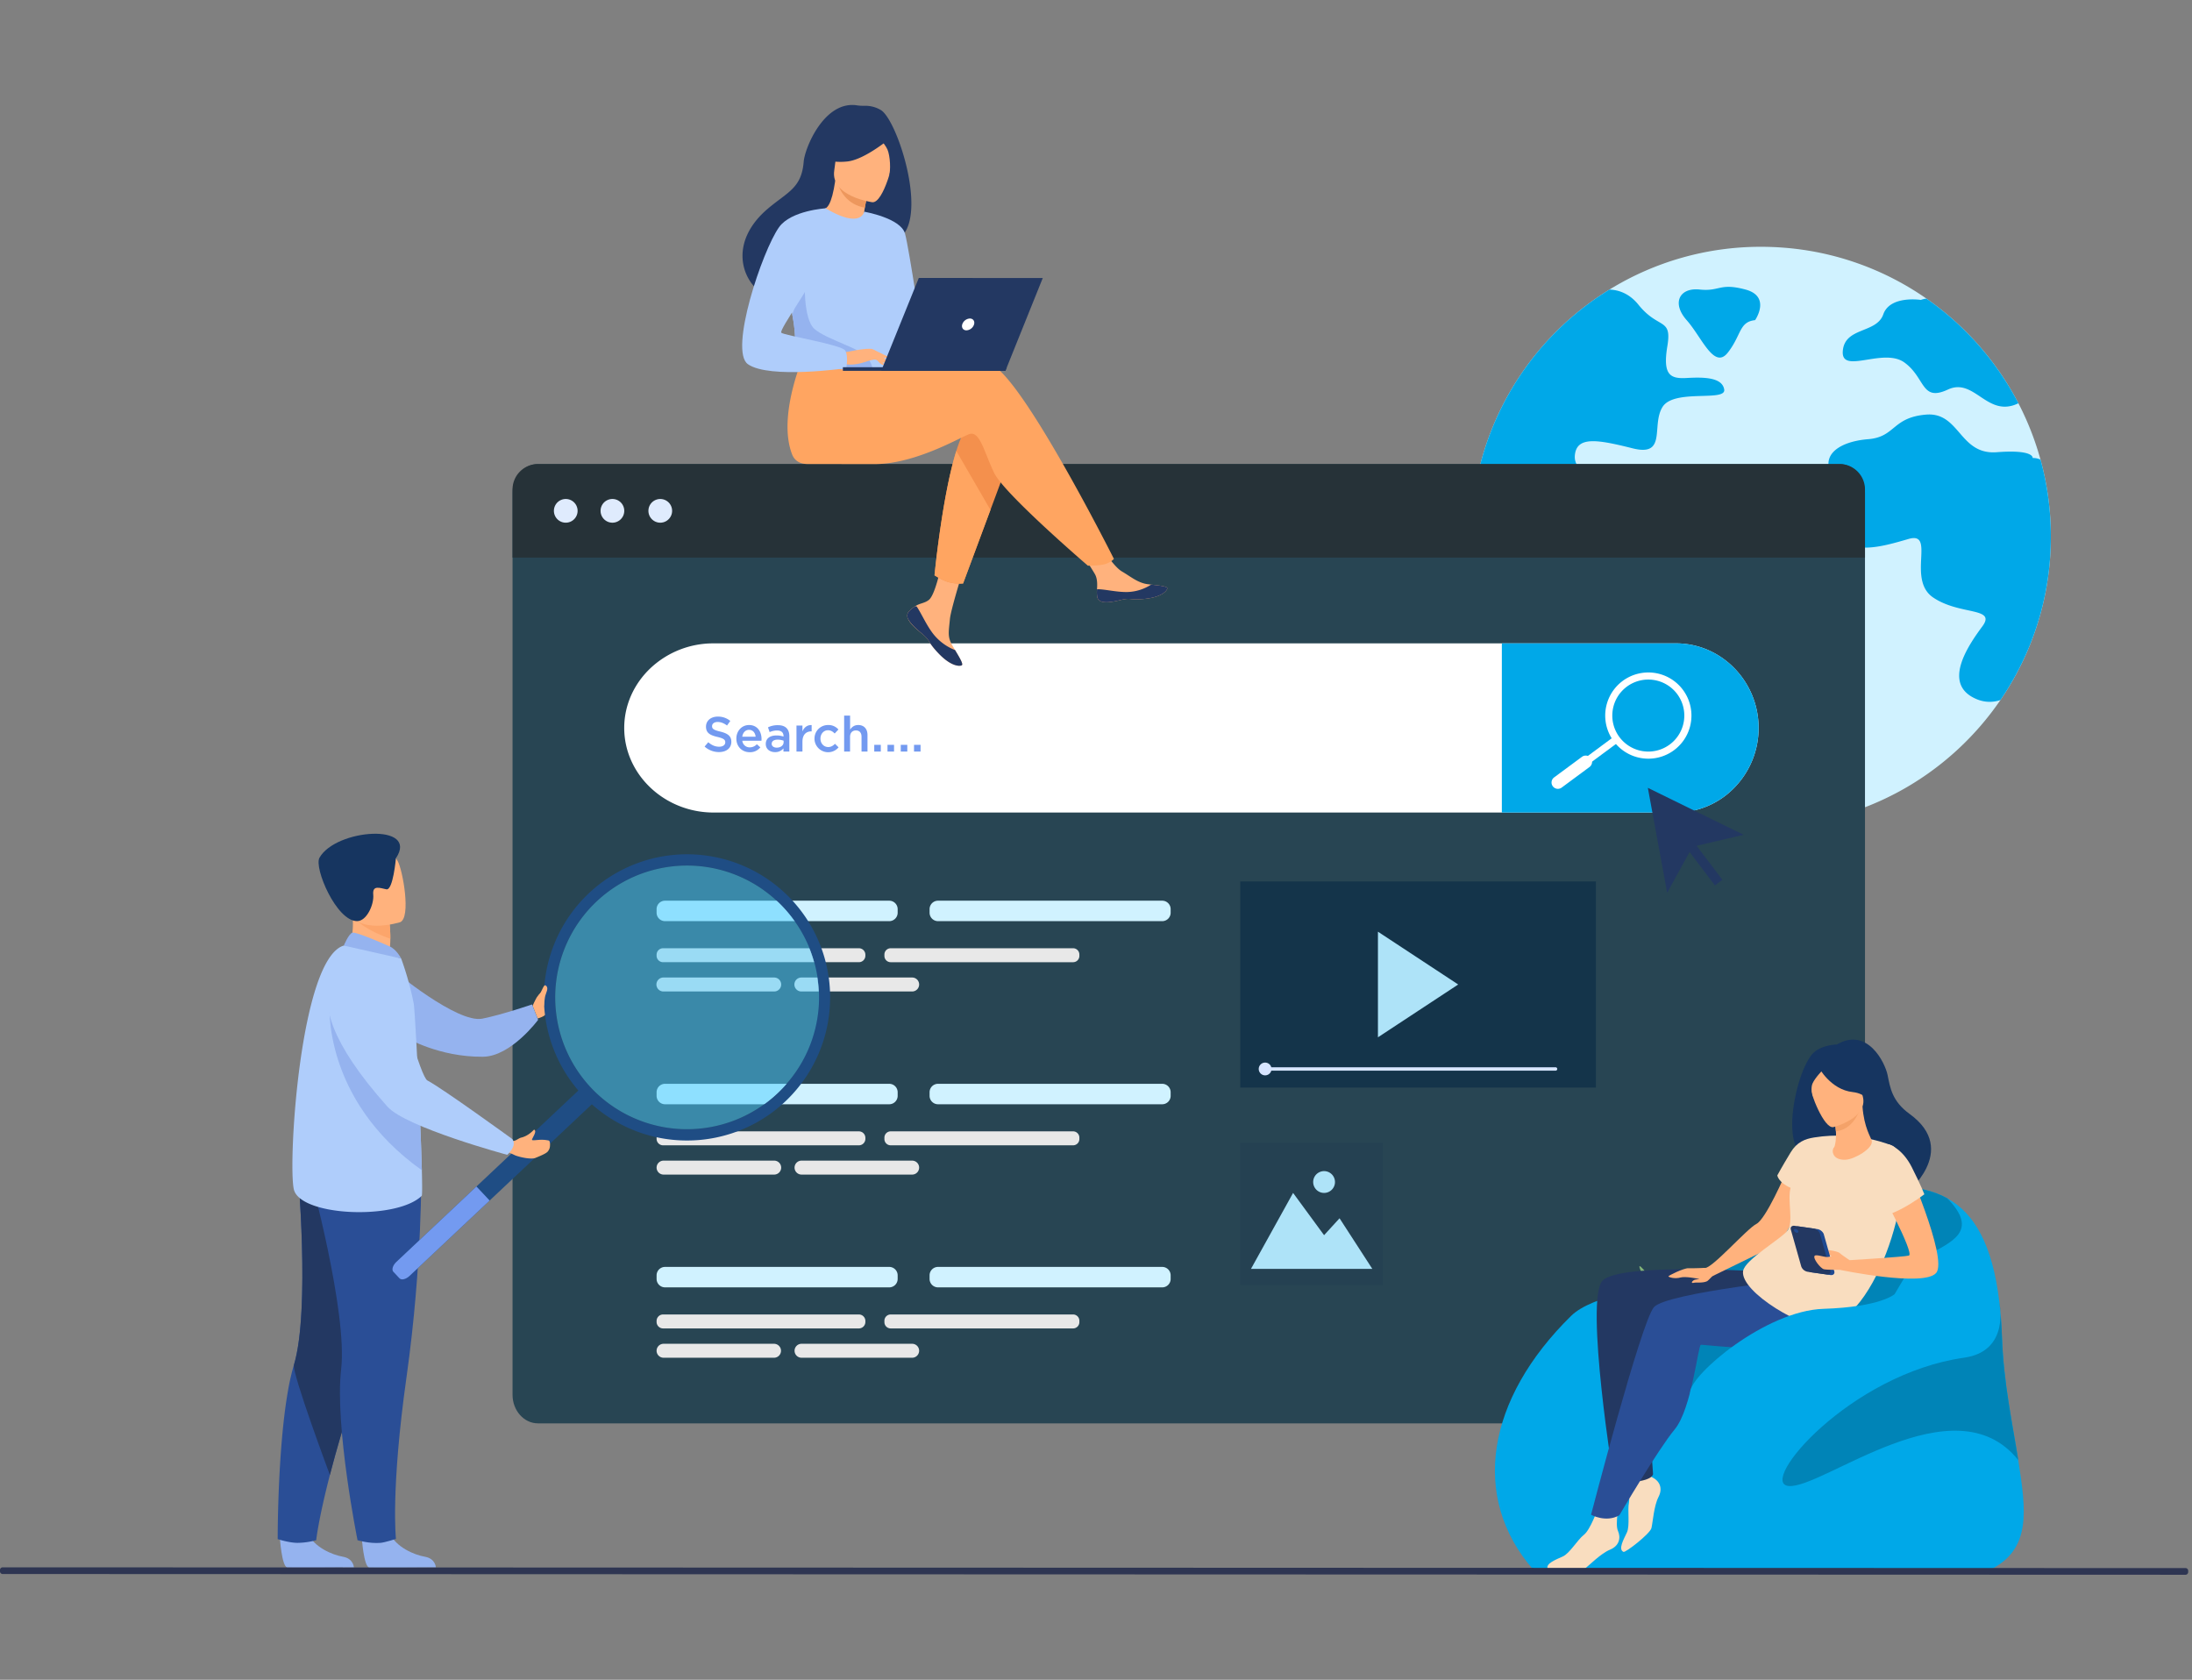 <svg width="522" height="400" fill="none" xmlns="http://www.w3.org/2000/svg"><rect width="100%" height="100%" fill="#808080" stroke="none"/><path d="M488.386 127.789a69.567 69.567 0 01-1.114 12.432 68.627 68.627 0 01-10.893 26.478c-12.428 18.178-33.324 30.107-57.005 30.107-28.172 0-52.402-16.876-63.125-41.075a68.04 68.04 0 01-3.517-9.925 69.54 69.54 0 01-.811-32.703c0-.055.022-.107.033-.162a69.169 69.169 0 0131.319-43.983 68.635 68.635 0 0136.101-10.188c1.753 0 3.491.065 5.214.196a68.594 68.594 0 0134.182 12.15 69.26 69.26 0 0121.894 24.926 68.732 68.732 0 017.722 31.758v-.011z" fill="#D0F2FF"/><path d="M395.922 96.893c-2.754 4.363 1.15 11.938-7.111 9.872-8.261-2.066-13.313-2.986-13.772 1.605-.459 4.59 6.198 4.59 6.198 9.41s-2.987 6.414-7.577 4.125c-4.591-2.288-5.91-5.618-11.247-3.552-5.337 2.066-8.435.689-9.64-3.443a6 6 0 00-.856-1.807c0-.056.022-.107.033-.163a69.174 69.174 0 0131.319-43.983c2.15.079 4.724.892 6.908 3.608 4.818 5.97 8.022 2.984 6.884 9.87-1.139 6.886.688 7.8 4.59 7.577 3.902-.223 8.493-.223 8.95 2.754.457 2.977-11.918-.234-14.679 4.127zM424.497 138.206s-6.081 1.95-7.688-2.295c-1.606-4.245.223-5.164-5.163-6.427-5.386-1.264-5.854-4.934-9.297-4.475-3.443.459-1.72 1.836-5.736 4.82s-7.69 1.607-7.577 7.113c.114 5.507 6.082 6.372 7.287 9.986 1.206 3.615-.86 5.163 1.721 7.918 2.58 2.754 7.402 1.548 5.165 5.334-2.237 3.787-5.68 6.715-3.96 12.567 1.721 5.851.517 6.197 3.443 10.328 2.926 4.132 8.606 5.509 9.466 2.755.861-2.755-3.957-6.369-2.408-9.123 1.548-2.755 4.131-.861 5.163-4.992 1.032-4.132 5.221-4.132 5.571-7 .35-2.868-5.05-7.231-2.984-9.067 2.066-1.836 6.197 3.329 9.411-1.261 3.213-4.591 1.031-8.263 4.359-12.624 3.327-4.362-4.477-6.077-6.773-3.557zM488.386 127.788c.003 4.17-.37 8.331-1.114 12.433a68.641 68.641 0 01-10.892 26.478 7.883 7.883 0 01-5.518-.149c-8.606-3.443-2.228-12.738 1.206-17.382 3.434-4.644-5.349-2.58-11.706-6.884-6.358-4.303.688-15.837-5.852-13.943-6.541 1.894-14.461 4.303-18.247-2.066-3.786-6.368 3.443-7.402.172-12.737s1.894-8.435 8.435-8.952c6.54-.517 5.68-5.163 13.771-5.852 8.092-.688 7.918 9.64 16.87 8.952 8.951-.689 8.548 1.377 8.548 1.377a4.15 4.15 0 011.867.392 69.113 69.113 0 012.46 18.333zM480.665 96.03c-7.443 3.622-10.431-6.228-16.794-3.266-6.413 2.984-5.292-2.754-10.34-6.43-5.047-3.674-15.153 2.987-14.689-2.753.463-5.74 8.033-4.132 9.64-8.72 1.606-4.589 8.951-3.443 8.951-3.443.43-.162.88-.264 1.337-.303a69.236 69.236 0 0118.933 19.78 68.919 68.919 0 012.962 5.136zM417.957 76.238s3.902-5.629-2.295-7.291c-6.198-1.662-6.082.515-10.902 0-4.82-.515-6.714 3.218-3.1 7.291 3.615 4.074 6.543 11.891 9.805 7.724 3.263-4.167 2.648-7.33 6.492-7.724z" fill="#00A8E8"/><path d="M444.125 117.319v214.822c0 3.757-2.712 6.805-6.059 6.805H128.113c-3.343 0-6.057-3.048-6.057-6.805V117.319c0-3.761 2.712-6.808 6.057-6.808h309.953c3.347-.006 6.059 3.047 6.059 6.808z" fill="#284553"/><path d="M444.125 116.571v16.218H122.056v-16.218a6.041 6.041 0 011.771-4.289 6.05 6.05 0 014.286-1.777h309.953a6.054 6.054 0 016.059 6.066z" fill="#263238"/><path d="M131.908 121.647a2.82 2.82 0 014.817-1.994 2.821 2.821 0 11-4.817 1.994zM143.021 121.647a2.82 2.82 0 014.816-1.995 2.823 2.823 0 01-1.995 4.817 2.823 2.823 0 01-2.821-2.822zM154.415 121.647a2.817 2.817 0 011.742-2.606 2.823 2.823 0 013.074.611 2.823 2.823 0 01-1.995 4.817 2.823 2.823 0 01-2.821-2.822z" fill="#DFEBFD"/><path opacity=".5" d="M329.32 272.076h-33.968v33.968h33.968v-33.968z" fill="#223F53"/><path d="M297.904 302.164l10.032-18.091 7.379 10.064 3.683-4.027 7.806 12.054h-28.9zM312.719 281.476a2.591 2.591 0 011.603-2.398 2.593 2.593 0 012.829.563 2.6 2.6 0 01.563 2.829 2.599 2.599 0 01-2.399 1.603 2.604 2.604 0 01-1.835-.761 2.605 2.605 0 01-.761-1.836z" fill="#AEE3F8"/><path opacity=".5" d="M380.046 209.895h-84.694v49.09h84.694v-49.09z" fill="#002443"/><path d="M328.141 221.864v25.152l19.113-12.577-19.113-12.575z" fill="#AEE3F8"/><path d="M418.794 173.347a20.32 20.32 0 01-5.778 14.228 19.394 19.394 0 01-13.894 5.915h-229.19c-11.697-.003-21.28-9.066-21.28-20.143 0-5.538 2.391-10.574 6.24-14.224a21.802 21.802 0 0115.022-5.917h229.214c10.815-.002 19.666 9.061 19.666 20.141z" fill="#fff"/><path d="M418.795 173.346a20.325 20.325 0 01-5.779 14.229 19.372 19.372 0 01-13.894 5.914h-41.474v-40.285h41.481c10.814 0 19.666 9.063 19.666 20.142z" fill="#00A8E8"/><path d="M392.546 180.667a10.255 10.255 0 01-6.919-2.671 10.263 10.263 0 015.22-17.722 10.271 10.271 0 018.901 2.821 10.273 10.273 0 011.115 13.308 10.275 10.275 0 01-8.306 4.264h-.011zm-5.125-17.159a8.575 8.575 0 1011.993 1.783 8.583 8.583 0 00-11.993-1.783z" fill="#fff"/><path d="M385.471 176.682l-1.007-1.36-11.26 8.336 1.006 1.359 11.261-8.335z" fill="#fff"/><path d="M369.779 187.236a1.507 1.507 0 01.314-2.11l6.632-4.903a1.504 1.504 0 011.121-.281 1.503 1.503 0 01.991.595c.238.323.339.726.28 1.122-.06.396-.274.753-.596.991l-6.63 4.903a1.51 1.51 0 01-2.112-.317z" fill="#fff"/><path d="M216.452 145.587a1.531 1.531 0 00-.274 1.64c.397 1.094 1.705 2.315 3.222 3.536.194.156.368.299.517.43l.116.105.089.08c1.418 1.306.892 1.607 3.428 4.257 2.897 3.019 4.902 3.075 5.466 2.801.482-.223-.495-1.836-1.578-3.637l-.156-.263c-.144-.238-.287-.481-.43-.722-1.268-2.166-.942-3.182-.639-6.407.245-2.618 4.08-14.632 4.08-14.632l-5.571-.96s-1.678 9.567-3.523 11.04c-.987.784-2.09.793-3.04 1.377l-.196.122a7.34 7.34 0 00-1.511 1.233z" fill="#FFB27D"/><path d="M216.452 145.587a1.526 1.526 0 00-.274 1.64c.486 1.092 1.761 2.309 3.227 3.526.194.158.361.305.512.445l.116.105.089.08c1.418 1.306.892 1.607 3.428 4.257 2.897 3.019 4.902 3.075 5.466 2.801.481-.223-.495-1.836-1.578-3.637a12.385 12.385 0 01-5.17-3.813c-1.682-2.148-2.825-4.887-3.971-6.569l-.325-.063c-.559.34-1.07.753-1.52 1.228z" fill="#233862"/><path d="M261.29 142.129c.343 1.718 2.79 1.433 5.524.764 2.735-.668 2.084.127 5.975-.303 3.891-.43 5.07-1.879 5.188-2.451.107-.513-1.817-.693-3.878-.932l-.78-.093c-2.329-.295-4.031-1.796-6.146-3.031-2.005-1.17-4.989-5.932-4.989-5.932l-5.349.421s2.799 4.254 3.882 6.104c.635 1.087.602 2.525.522 3.634a6.927 6.927 0 00.051 1.819z" fill="#FFB27D"/><path d="M266.815 142.893c2.734-.668 2.083.127 5.974-.303s5.07-1.878 5.188-2.451c.107-.513-1.816-.693-3.877-.931l-.018.037a10.988 10.988 0 01-5.571 1.732c-2.639.062-5.435-.695-7.258-.669a6.926 6.926 0 00.04 1.825c.341 1.714 2.792 1.429 5.522.76z" fill="#233862"/><path d="M240.856 108.006l-4.992 13.418-6.518 17.522a10.524 10.524 0 01-3.458-.319c-1.56-.446-3.343-1.629-3.343-1.629s1.814-18.815 5.192-29.616c.865-2.772 1.834-5.014 2.897-6.275 5.235-6.175 10.222 6.899 10.222 6.899z" fill="#F4904D"/><path d="M235.784 86.69c-2.839-.916-10.251-.018-18.273 1.434a5.456 5.456 0 01-5.627-2.542l-20.223-1.596s-6.685 14.795-3.028 24.226c.537 1.383 1.716 2.25 3.534 2.279 0 0 12.219.023 16.127.023 10.055 0 21.284-6.909 22.73-7.196 2.378-.475 3.327 4.281 5.703 9.272 2.375 4.992 22.335 22.115 22.335 22.115s3.069.032 4.337-.445c1.364-.511 1.863-1.175 1.863-1.175s-22.102-44.016-29.478-46.396z" fill="#FFA561"/><path d="M209.756 26.201a7.164 7.164 0 00-3.862-1.007 10.646 10.646 0 01-1.865-.114c-7.717-1.134-12.368 10.075-12.642 13.462-.501 6.218-3.788 7.165-8.424 11.058-9.288 7.8-6.567 16.88-1.493 20.254 3.047 2.023 8.417 0 8.417 0 .076.053 14.686-8.16 21.888-12.123 10.794-1.529 2.317-28.947-2.019-31.53z" fill="#233862"/><path d="M205.741 54.348c.033.02-3.543 1.239-5.932.18-2.249-.996-3.951-4.695-3.918-4.697 1.023-.047 2.146-.94 3.013-6.808l.446.156 7.322 2.638s-.532 2.35-.875 4.587c-.299 1.887-.455 3.685-.056 3.944z" fill="#FFB27D"/><path d="M206.663 45.827s-.294 1.268-.72 3.635c-4.207-.758-6.017-3.998-6.603-6.274l7.323 2.639z" fill="#ED975D"/><path d="M207.753 48.16s-10.028-1.35-9.085-7.577c.942-6.226.274-10.594 6.709-9.997 6.436.598 7.321 3.16 7.515 5.315.194 2.155-2.512 12.448-5.139 12.259z" fill="#FFB27D"/><path d="M212.526 32.488s-6.415 5.526-10.779 5.97c-4.363.443-6.017-.956-6.017-.956a17.046 17.046 0 004.121-5.572 3.072 3.072 0 012.531-1.807c3.118-.276 9.023-.399 10.144 2.365z" fill="#233862"/><path d="M208.517 31.993s2.146 2.075 2.821 3.615c.651 1.484.845 5.036.326 6.446 0 0 3.342-6.5 1.453-9.658-2.006-3.351-4.6-.403-4.6-.403z" fill="#233862"/><path d="M214.168 69.12c-.31 20.28-.09 16.046-2.309 17.969-.535.463-2.037.737-4.011.869-6.22.41-17.159-.62-17.567-1.767-1.433-3.978-.419-5.215-1.616-11.303a47.058 47.058 0 00-.459-2.113c-.996-4.18-1.967-5.604 1.576-12.32 3.213-6.086 6.549-11.025 6.85-10.846 8.468 5.032 9.154.806 9.154.806s8.538 8.812 8.382 18.706z" fill="#AFCDFB"/><path d="M235.864 121.425l-6.518 17.522a10.524 10.524 0 01-3.458-.319c-1.56-.445-3.343-1.629-3.343-1.629s1.814-18.814 5.192-29.616l8.127 14.042z" fill="#FFA561"/><path d="M205.787 50.413s8.716 1.482 9.738 5.234c1.023 3.753 4.384 26.532 4.384 26.532s-2.452 2.4-4.506.352c-2.055-2.048-6.434-21.315-6.434-21.315l-3.182-10.803z" fill="#AFCDFB"/><path d="M207.848 87.957c-6.219.41-17.159-.62-17.566-1.767-1.433-3.977-.419-5.214-1.616-11.302l3.004-8.446s-.499 9.406 2.273 11.882c2.772 2.476 11.365 4.778 12.702 6.846.653.993 1.081 1.987 1.203 2.787z" fill="#95B3EF"/><path d="M200.724 83.998s6.137-1.364 7.131-.818c.994.546 3.409 2.527 3.712 3.218.303.69-2.204-.524-3.019-.745-.528-.14-1.919.341-2.608.57-2.897.966-4.679.469-4.679.469l-.537-2.694z" fill="#FFB27D"/><path d="M196.628 49.604s-8.245.506-11.093 4.481c-4.011 5.6-11.989 29.46-7.425 32.645 5.139 3.585 23.399.947 23.399.947s.608-2.842-.237-4.214c-.844-1.373-14.578-3.597-15.213-4.234-.635-.638 7.929-12.36 7.929-14.262 0-1.903 2.64-15.363 2.64-15.363z" fill="#AFCDFB"/><path d="M208.151 84.878s1.286 1.658 1.707 1.856c.212.116.452.167.693.15l-.865-1.56-1.535-.446zM207.85 83.18l3.737 1.816a.663.663 0 01-.619.238c-.459-.022-1.62-.445-1.62-.445l-1.498-1.61z" fill="#FFB27D"/><path d="M239.768 87.456l-39.044-.014v.863l38.696.013.348-.862z" fill="#233862"/><path d="M209.854 88.307l29.567.011 8.903-22.114-29.522-.012-8.948 22.115z" fill="#233862"/><path d="M231.96 77.257c.223-.778-.223-1.408-1.003-1.408a2.02 2.02 0 00-1.812 1.408c-.223.778.223 1.408 1.003 1.408a2.02 2.02 0 001.812-1.408z" fill="#fff"/><path d="M211.757 214.483h-53.384a2.013 2.013 0 00-2.013 2.013v.847c0 1.111.901 2.012 2.013 2.012h53.384a2.012 2.012 0 002.012-2.012v-.847a2.012 2.012 0 00-2.012-2.013z" fill="#D0F2FF"/><path d="M184.365 236.102h-26.342a1.663 1.663 0 110-3.325h26.342a1.661 1.661 0 010 3.325zM204.532 225.807h-46.625c-.854 0-1.547.692-1.547 1.546v.232c0 .854.693 1.546 1.547 1.546h46.625c.855 0 1.547-.692 1.547-1.546v-.232c0-.854-.692-1.546-1.547-1.546zM255.544 225.807h-43.437c-.826 0-1.495.669-1.495 1.495v.334c0 .826.669 1.495 1.495 1.495h43.437c.826 0 1.495-.669 1.495-1.495v-.334c0-.826-.669-1.495-1.495-1.495zM217.219 236.102h-26.34a1.663 1.663 0 110-3.325h26.34a1.659 1.659 0 011.662 1.662 1.663 1.663 0 01-1.662 1.663z" fill="#E8E8E8"/><path d="M276.765 214.483h-53.384a2.012 2.012 0 00-2.012 2.013v.847c0 1.111.901 2.012 2.012 2.012h53.384a2.012 2.012 0 002.013-2.012v-.847a2.013 2.013 0 00-2.013-2.013zM211.757 301.691h-53.384a2.012 2.012 0 00-2.013 2.012v.847c0 1.111.901 2.012 2.013 2.012h53.384a2.012 2.012 0 002.012-2.012v-.847a2.012 2.012 0 00-2.012-2.012z" fill="#D0F2FF"/><path d="M184.365 323.321h-26.342a1.664 1.664 0 01-1.663-1.661 1.662 1.662 0 011.663-1.662h26.342a1.662 1.662 0 010 3.323zM204.532 313.016h-46.625c-.854 0-1.547.693-1.547 1.547v.231c0 .855.693 1.547 1.547 1.547h46.625c.855 0 1.547-.692 1.547-1.547v-.231c0-.854-.692-1.547-1.547-1.547zM255.544 313.016h-43.437c-.826 0-1.495.67-1.495 1.495v.335c0 .825.669 1.495 1.495 1.495h43.437c.826 0 1.495-.67 1.495-1.495v-.335c0-.825-.669-1.495-1.495-1.495zM217.219 323.321h-26.34a1.664 1.664 0 01-1.663-1.661 1.662 1.662 0 011.663-1.662h26.34a1.659 1.659 0 011.662 1.662 1.665 1.665 0 01-1.662 1.661z" fill="#E8E8E8"/><path d="M276.765 301.691h-53.384a2.012 2.012 0 00-2.012 2.012v.847c0 1.111.901 2.012 2.012 2.012h53.384a2.012 2.012 0 002.013-2.012v-.847a2.012 2.012 0 00-2.013-2.012zM211.757 258.087h-53.384a2.013 2.013 0 00-2.013 2.013v.846c0 1.112.901 2.013 2.013 2.013h53.384a2.012 2.012 0 002.012-2.013v-.846a2.012 2.012 0 00-2.012-2.013z" fill="#D0F2FF"/><path d="M184.365 279.705h-26.342a1.663 1.663 0 01-1.663-1.662 1.662 1.662 0 011.663-1.66h26.342c.44 0 .862.175 1.173.487a1.656 1.656 0 01.001 2.348 1.66 1.66 0 01-1.174.487zM204.532 269.41h-46.625c-.854 0-1.547.693-1.547 1.547v.231c0 .855.693 1.547 1.547 1.547h46.625c.855 0 1.547-.692 1.547-1.547v-.231c0-.854-.692-1.547-1.547-1.547zM255.544 269.41h-43.437c-.826 0-1.495.67-1.495 1.495v.335c0 .826.669 1.495 1.495 1.495h43.437c.826 0 1.495-.669 1.495-1.495v-.335c0-.825-.669-1.495-1.495-1.495zM217.219 279.705h-26.34a1.663 1.663 0 01-1.663-1.662 1.662 1.662 0 011.663-1.66h26.34a1.66 1.66 0 110 3.322z" fill="#E8E8E8"/><path d="M276.765 258.087h-53.384a2.012 2.012 0 00-2.012 2.013v.846c0 1.112.901 2.013 2.012 2.013h53.384a2.013 2.013 0 002.013-2.013v-.846a2.013 2.013 0 00-2.013-2.013z" fill="#D0F2FF"/><path d="M126.834 239.505s.602-1.355.992-2.005c.39-.651 2.056-2.518 2.339-2.093.283.426 1.418 3.287.816 4.089-.602.803.038 2.195-2.957 3.04l-1.19-3.031z" fill="#FFB27D"/><path d="M93.534 230.954s15.34 12.805 21.321 11.619c4.68-.927 11.853-3.387 11.853-3.387l1.438 3.67s-6.438 8.733-13.148 8.789c-10.489.091-18.24-4.541-18.24-4.541l-3.224-16.15zM66.632 366.011s.446 7.184 1.837 7.287c.184.013 7.048.013 7.048.013l8.76-.051s-.056-2.111-2.618-2.556c-2.563-.446-6.848-2.246-8.4-5.631-1.63-3.561-6.627.938-6.627.938z" fill="#95B3EF"/><path d="M66.129 366.509s2.674.892 4.742.892a17.4 17.4 0 004.428-.633s.5-4.849 3.26-15.534c1.448-5.601 3.514-12.801 6.462-21.748 8.127-24.735 10.599-39.198 10.824-40.557 0-.074.017-.109.017-.109l-.026-.012-24.988-10.97s3.089 34.082-.85 47.165a54.88 54.88 0 00-1.432 6.266c-2.495 14.202-2.438 35.24-2.438 35.24z" fill="#2A4E96"/><path d="M78.559 351.234c1.448-5.6 3.514-12.8 6.462-21.748 8.127-24.735 10.599-39.198 10.824-40.557v-.121l-24.988-10.97s3.089 34.082-.85 47.165c-.571 1.818 8.552 26.231 8.552 26.231z" fill="#233862"/><path d="M86.149 366.011s.446 7.184 1.834 7.287c.185.013 7.048.013 7.048.013l8.763-.051s-.058-2.111-2.619-2.556c-2.56-.446-6.848-2.246-8.399-5.631-1.633-3.561-6.627.938-6.627.938z" fill="#95B3EF"/><path d="M100.315 278.631s.324 22.086-3.496 49.204c-3.82 27.118-2.527 38.628-2.527 38.628s-2.625.851-3.686.938c-2.698.223-5.466-.633-5.466-.633s-5.469-27.127-3.902-40.7c1.566-13.573-7.49-46.574-7.49-46.574l26.567-.863z" fill="#2A4E96"/><path d="M82.597 226.947l4.878 3.198 4.441-1.255c.813-1.158 1.027-3.393 1.04-5.328a33.079 33.079 0 00-.175-3.545l-6.579-2.897-2.451-1.081c0 .038.192 2.006.223 2.304.448 5.119-1.377 8.604-1.377 8.604z" fill="#FFB27D"/><path d="M100.427 284.769c-6.07 5.863-29.046 4.876-30.463-1.582-1.417-6.458 1.544-54.974 11.915-58.022 2.15-.633 13.656 3.086 13.656 3.086a72.891 72.891 0 012.989 10.735c.222 1.169.891 13.568 1.404 25.167.222 5.424.432 10.677.532 14.521.094 3.603.098 5.97-.033 6.095z" fill="#AFCDFB"/><path d="M84.456 218.426c1.337 2.257 6.017 4.234 8.501 5.125a33.079 33.079 0 00-.176-3.545l-6.578-2.897c-1.455-.016-2.342.307-1.747 1.317z" fill="#FCA56B"/><path d="M95.263 219.615s-10.603 3.307-12.56-3.327c-1.956-6.634-4.645-10.676 2.042-13.067 6.688-2.391 8.756-.252 9.948 1.805 1.192 2.057 3.278 13.558.57 14.589z" fill="#FFB27D"/><path d="M94.278 204.386s-.669 7.719-2.273 7.385c-1.605-.334-3.343-1.052-3.12 1.275.223 2.326-1.56 6.317-3.855 6.306-4.938-.02-10.302-12.688-8.952-15.093 3.898-6.93 23.833-8.33 18.2.127z" fill="#163560"/><path d="M92.718 225.334c-.136-.058-7.893-3.536-8.8-3.238-.907.299-2.037 3.071-2.037 3.071l13.656 3.089s-1.076-2.186-2.819-2.922z" fill="#95B3EF"/><path d="M141.002 262.907l-43.476 40.937c-.852.802-1.928 1.056-2.39.568l-1.466-1.56c-.46-.49-.142-1.547.711-2.349l43.477-40.936c.854-.802 1.928-1.056 2.389-.568l1.466 1.559c.462.491.143 1.547-.711 2.349z" fill="#1F4D84"/><path d="M116.605 285.882l-19.08 17.964c-.85.802-1.927 1.056-2.388.568l-1.467-1.56c-.46-.49-.142-1.547.711-2.349l19.078-17.965 3.146 3.342z" fill="#739AF0"/><path d="M131.01 247.453a34.082 34.082 0 0050.267 19.203 34.088 34.088 0 0016.182-25.204 34.076 34.076 0 00-9.965-28.246 34.078 34.078 0 00-55.789 12.318 34.077 34.077 0 00-.695 21.929zm9.741-31.452a31.39 31.39 0 111.352 44.368 31.339 31.339 0 01-7.856-33.986 31.347 31.347 0 016.504-10.382z" fill="#1F4D84"/><path d="M186.469 259.014a31.387 31.387 0 01-48.42-3.279 31.39 31.39 0 0147.067-41.087 31.257 31.257 0 019.914 21.902 31.272 31.272 0 01-8.561 22.464z" fill="#4DCEFF" opacity=".5"/><path d="M100.46 278.676c-23.956-17.07-21.963-39.851-21.963-39.851 8.755 4.94 17.444 15.859 21.43 25.33.234 5.424.433 10.677.533 14.521z" fill="#95B3EF"/><path d="M124.103 270.903c1.692-.39 2.826-1.669 3.062-1.892 0 0 .72.049-.12 1.586-.069.13-.223.459-.343.693a.15.15 0 000 .148.152.152 0 00.053.054.14.14 0 00.074.021c.973.074 1.954-.312 3.833.08.258.054.334.669.323.939-.016.445.015.951-.504 1.638-.303.398-1.148.829-3.028 1.584-.716.287-2.764.071-4.68-.588l-1.533-.711.477-2.85.385.08c.606.12 1.368-.626 2.001-.782z" fill="#FFB27D"/><path d="M85.93 228.255s-21.526 4.098 6.334 35.27c4.457 4.985 28.524 11.476 28.524 11.476s2.451-2.077 1.212-3.759c0 0-16.575-12.034-20.22-13.948-1.643-.862-6.37-19.211-9.043-23.621-2.675-4.41-6.806-5.418-6.806-5.418z" fill="#AFCDFB"/><path d="M127.417 239.881s.705-1.337.843-2.055c.138-.717 1.023-2.779 1.388-3.144.147-.147.629.042.686.669.025.271-.109.768-.345 1.361-.385.963-.323 2.269-.446 2.705-.345 1.086-2.126.464-2.126.464z" fill="#FFB27D"/><path d="M415.229 198.796l-12.187 2.835-6.026 10.966-4.601-24.99 22.814 11.189z" fill="#233862"/><path d="M402.379 199.229l-1.776 1.346 7.784 10.274 1.776-1.346-7.784-10.274z" fill="#233862"/><path d="M379.032 319.853s4.292 3.151 4.606 8.807l-.778.072s-1.383-5.843-3.861-8.123c-2.479-2.28.033-.756.033-.756zM399.659 306.525s-3.457 5.286-1.455 11.701l.891-.243s-.891-7.068.918-10.631c1.81-3.564-.354-.827-.354-.827zM391.822 302.83s4.601 6.937 2.018 15.409l-1.178-.312s1.114-9.326-1.297-14.008c-2.411-4.682.457-1.089.457-1.089z" fill="#82B378"/><path d="M473.86 373.848H365.181c-15.153-17.333-11.142-40.747 8.961-60.496 2.529-2.482 7.381-4.234 12.611-5.486 9.642-2.289 20.575-2.817 20.66-2.861.031-.014 5.778-4.68 9.234-8.859 10.741-13.002 19.878-11.886 19.878-11.886 10.948-2.13 20.279-2.754 27.211 1.099 6.414 3.565 10.757 10.997 12.382 24.639.307 2.578.517 5.385.628 8.422.397 11.071 2.578 20.92 3.875 29.259 1.879 12.085 3.207 21.27-6.761 26.169z" fill="#00A8E8"/><path d="M458.311 299.266c-6.643 3.619-7.379 15.539-17.774 18.619-10.396 3.079-28.038 2.799-38.066 13.658-9.658 10.473-20.31-16.179-15.724-23.677 9.642-2.289 20.575-2.817 20.66-2.862.031-.013 5.778-4.679 9.234-8.858 10.741-13.002 19.878-11.886 19.878-11.886 10.948-2.13 20.279-2.754 27.211 1.099 7.635 7.877 1.224 10.288-5.419 13.907z" fill="#0084B7"/><path d="M386.409 350.805s1.912 5.074 1.516 6.962c-.397 1.887.265 5.535-.502 7.173-.766 1.638-2.135 4.011-.811 4.611.501.223 6.324-4.319 6.656-5.656.332-1.337.578-5.281 1.687-7.423 1.11-2.141.17-3.866-1.448-4.648-1.618-.783-3.882-5.086-3.882-5.086l-3.216 4.067z" fill="#F9DDBF"/><path d="M417.533 302.696s-31.797-1.963-35.895 2.253c-4.317 4.444 2.716 48.152 2.716 48.152s8.624.248 9.302-2.037c0 0-1.618-21.17-.272-24.822 1.346-3.653.492-8.724.492-8.724s16.872 2.518 22.222 1.234c5.351-1.283 1.435-16.056 1.435-16.056z" fill="#233862"/><path d="M425.237 279.355c0 .027-4.68 10.938-6.973 12.101-2.293 1.163-10.561 10.679-12.337 10.514-1.776-.165 1.834 1.943 1.834 1.943s14.708-7.176 15.553-7.595c.844-.419 5.27-7.708 5.876-11.409.606-3.702-3.953-5.554-3.953-5.554z" fill="#FFB27D"/><path d="M380.537 359.183s-1.811 5.11-3.342 6.295c-1.531 1.186-3.37 4.402-5.012 5.157-1.643.755-4.234 1.689-3.597 3 .239.496 7.621.782 8.736-.027 1.114-.809 3.848-3.662 6.081-4.582 2.233-.92 2.623-2.846 1.89-4.486-.733-1.64.316-6.389.316-6.389l-5.072 1.032z" fill="#F9DDBF"/><path d="M434.815 274.518c-.669-.784 16.539 1.148 18.83 9.945 0 0 13.226-10.424 1.094-19.209-4.2-3.041-4.624-6.288-5.232-9.259-.609-2.97-4.802-11.51-12.072-7.269 0 0-3.322.016-5.424 1.839-4.78 4.135-9.994 30.467 2.804 23.953z" fill="#163560"/><path d="M431.463 304.238s-34.563 3.528-37.607 7.049c-3.045 3.521-14.964 49.42-14.964 49.42s3.529 1.965 6.736.125c0 0 9.137-15.568 13.186-20.457 4.049-4.89 5.553-19.976 6.222-20.132.668-.156 22.333 3.017 29.791-2.712 7.459-5.729-3.364-13.293-3.364-13.293z" fill="#2A4E96"/><path d="M450.706 272.859s-8.245-3.681-18.705-1.992c-2.135.346-4.06 1.048-5.587 3.566-2.159 3.565-3.169 5.466-3.169 5.466s.21 1.647 3.158 2.959c-.802 2.949.738 8.096-.668 10.095-1.407 1.999-10.202 6.955-10.637 9.71-.795 5.063 15.02 14.235 19.735 13.254 13.558-2.823 22.762-39.171 15.873-43.058z" fill="#F9DDBF"/><path d="M446.034 262.43s1.624-3.198 1.84-5.823c.152-1.874-1.433-8.615-8.203-6.984a9.392 9.392 0 00-3.73 1.83c-1.395 1.148-3.343 3.523-.37 9.257l.813 1.954 9.65-.234z" fill="#163560"/><path d="M436.756 273.223c-.684.722-.414 3.119 2.79 2.943 2.104-.12 6.612-2.721 6.188-4.519-.2-.853-1.818-3.057-2.199-8.127l-.383.107-6.42 1.807s.309 2.041.465 3.976c.134 1.622-.158 3.514-.441 3.813z" fill="#FFB27D"/><path d="M436.731 265.435s.31 2.041.466 3.975c3.644-.392 5.311-3.873 5.955-5.783l-6.421 1.808z" fill="#F4A269"/><path d="M436.593 268.403s8.404-2.115 7.004-7.327c-1.399-5.213-1.255-8.997-6.685-7.867-5.431 1.13-5.93 3.399-5.886 5.253.045 1.854 3.348 10.357 5.567 9.941z" fill="#FFB27D"/><path d="M433.074 254.11s2.821 5.375 8.145 5.952c3.119.339 3.968 2.389 3.968 2.389s-.935-5.865-2.502-9.455c0 0-8.669-2.262-9.611 1.114z" fill="#163560"/><path d="M434.036 254.82s-1.84 1.879-2.407 3.203c-.84 1.961.8 6.09 1.478 6.981 0 0-3.913-6.634-2.607-9.506 1.386-3.042 3.536-.678 3.536-.678z" fill="#163560"/><path d="M408.426 303.218s-1.674 1.782-1.877 1.869c-1.114.517-2.504.223-3.18.386-.675.163-.559-.25-.06-.591.499-.341 1.723-.209 1.224-.334-.499-.125-3.207-.626-4.234-.354-1.614.432-2.897-.074-2.986-.239-.09-.165 3.681-2.005 4.762-1.952 1.081.054 4.187-.089 4.187-.089l2.164 1.304zM453.549 276.127s10.427 23.537 7.53 26.993c-2.897 3.456-22.939-.735-22.939-.735l.619-2.187s14.755-.891 15.806-1.201c1.511-.428-7.476-16.936-7.476-16.936l6.46-5.934z" fill="#FFB27D"/><path d="M449.66 272.474c.249 0 3.365 1.027 5.604 5.455 2.2 4.35 3 6.463 3 6.463s-9.747 7.556-13.625 4.778c-3.877-2.779 1.444-16.789 5.021-16.696z" fill="#F9DDBF"/><path d="M440.481 300.091s-1.675-1.087-2.353-1.682c-.677-.595-4.604-1.077-4.602-.669.003.408 2.287.936 2.536 1.337.25.401 1.647 2.03 2.837 2.028a1.7 1.7 0 001.582-1.014z" fill="#FFB27D"/><path d="M435.898 303.628l-4.497-.639a1.964 1.964 0 01-1.522-1.253l-2.482-8.78c-.17-.597.238-1.003.909-.907l4.497.638c.668.095 1.355.668 1.522 1.254l2.485 8.78c.173.597-.243 1.003-.912.907z" fill="#1F4A91"/><path d="M434.969 303.487l-4.497-.639a1.973 1.973 0 01-1.522-1.255l-2.483-8.78c-.169-.597.238-1.003.909-.907l4.497.64c.669.095 1.355.655 1.522 1.252l2.485 8.78c.167.606-.241 1.012-.911.909z" fill="#233862"/><path d="M427.233 293.036c-.069-.25.1-.417.379-.379a.826.826 0 01.633.522c.069.247-.1.416-.379.376a.815.815 0 01-.633-.519z" fill="#1F4A91"/><path d="M438.139 302.385s-3.042.042-3.804-.139c-.762-.18-2.712-2.6-2.193-3.204.327-.383 2.146.301 3.011.299.864-.003 3.119-1.255 4.655 1.308.174.289-1.669 1.736-1.669 1.736z" fill="#FFB27D"/><path d="M451.195 308.167s-3.273 3.068-16.978 3.509c-13.705.442-31.573 15.586-31.74 19.862-.167 4.277 27.597 10.773 28.025 10.16.428-.613 17.605-15.376 17.605-15.376l3.088-18.155z" fill="#00A8E8"/><path d="M480.622 347.684c-15.247-19.034-46.574 6.908-54.672 6.179-7.452-.669 14.531-26.686 41.792-30.556 11.021-1.56 8.381-12.952 8.376-13.304.308 2.577.517 5.385.629 8.421.396 11.071 2.578 20.921 3.875 29.26z" fill="#0084B7"/><path d="M520.457 375L.633 374.822a.632.632 0 01-.633-.636v-.323a.633.633 0 01.633-.633l519.824.179a.631.631 0 01.633.633v.325a.635.635 0 01-.633.633z" fill="#2E3552"/><path d="M167.796 177.779l.869-1.032c.787.669 1.574 1.068 2.594 1.068.892 0 1.456-.41 1.456-1.057 0-.586-.33-.904-1.855-1.268-1.749-.41-2.734-.927-2.734-2.464 0-1.409 1.172-2.382 2.804-2.382a4.54 4.54 0 012.981 1.034l-.775 1.089c-.738-.55-1.478-.844-2.229-.844-.844 0-1.337.434-1.337.998 0 .633.377.916 1.95 1.29 1.736.424 2.641 1.045 2.641 2.429 0 1.538-1.21 2.452-2.935 2.452a5.072 5.072 0 01-3.43-1.313zM175.355 175.878c0-1.783 1.255-3.227 3.027-3.227 1.972 0 2.97 1.56 2.97 3.343a3.797 3.797 0 01-.024.399h-4.553a1.732 1.732 0 001.783 1.573 2.256 2.256 0 001.68-.74l.831.74a3.115 3.115 0 01-2.534 1.161c-1.805-.011-3.18-1.312-3.18-3.249zm4.589-.446c-.094-.915-.635-1.631-1.573-1.631-.87 0-1.478.669-1.607 1.631h3.18zM186.573 178.975v-.762a2.501 2.501 0 01-2.006.892c-1.174 0-2.206-.669-2.206-1.937 0-1.373 1.068-2.03 2.512-2.03a5.203 5.203 0 011.711.259v-.119c0-.855-.539-1.325-1.524-1.325-.615 0-1.223.132-1.783.387l-.388-1.138a5.298 5.298 0 012.358-.517c1.832 0 2.723.962 2.723 2.618v3.672h-1.397zm.036-2.593a4.07 4.07 0 00-1.42-.246c-.891 0-1.419.364-1.419.985 0 .586.528.916 1.196.916.939 0 1.643-.528 1.643-1.303v-.352zM189.671 172.78h1.422v1.395c.387-.927 1.114-1.56 2.192-1.513v1.502h-.08c-1.245 0-2.112.809-2.112 2.451v2.358h-1.422v-6.193zM193.968 175.889a3.187 3.187 0 011.977-2.996 3.207 3.207 0 011.239-.242 3.1 3.1 0 012.475 1.068l-.891.949c-.446-.446-.891-.773-1.607-.773-1.034 0-1.783.891-1.783 1.994s.765 2.006 1.855 2.006c.668 0 1.163-.317 1.608-.773l.856.844a3.24 3.24 0 01-3.59.969 3.248 3.248 0 01-2.148-3.035l.009-.011zM201.021 170.409h1.419v3.332c.399-.586.974-1.09 1.937-1.09 1.397 0 2.206.938 2.206 2.382v3.942h-1.42v-3.521c0-.96-.481-1.513-1.337-1.513s-1.397.575-1.397 1.538v3.496h-1.408v-8.566zM208.192 177.369h1.56v1.606h-1.56v-1.606zM211.347 177.369h1.56v1.606h-1.56v-1.606zM214.505 177.369h1.56v1.606h-1.56v-1.606zM217.662 177.369h1.56v1.606h-1.56v-1.606z" fill="#739AF0"/><path d="M299.753 254.558a1.524 1.524 0 012.599-1.079 1.518 1.518 0 01.329 1.66 1.523 1.523 0 01-2.928-.581z" fill="#D7E5FF"/><path d="M370.433 254.965h-68.75a.412.412 0 01-.41-.408.41.41 0 01.41-.41h68.75c.054 0 .107.011.157.031a.421.421 0 01.22.222.405.405 0 01-.089.445.405.405 0 01-.288.12z" fill="#D7E5FF"/></svg>